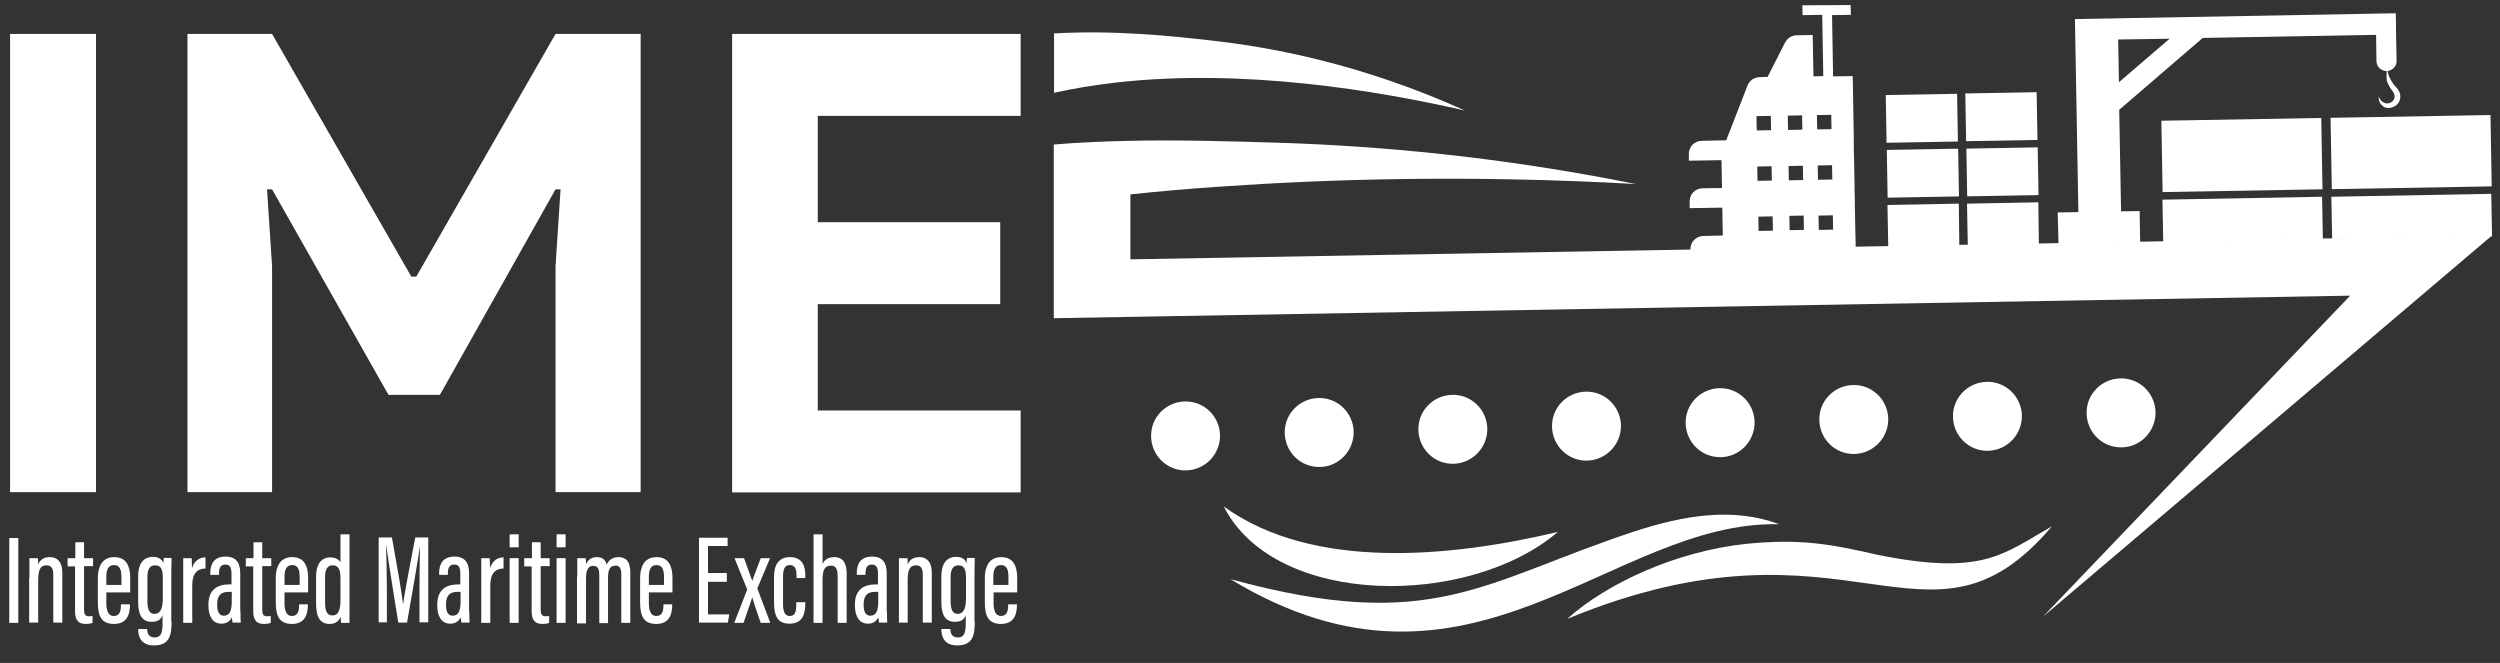 <?xml version="1.0" encoding="utf-8"?>
<!-- Generator: Adobe Illustrator 27.7.0, SVG Export Plug-In . SVG Version: 6.00 Build 0)  -->
<svg version="1.1" id="Layer_1" xmlns="http://www.w3.org/2000/svg" xmlns:xlink="http://www.w3.org/1999/xlink" x="0px" y="0px"
	 viewBox="0 0 942.8 250" style="enable-background:new 0 0 942.8 250;" xml:space="preserve">
<rect x="0" y="0" width="942.8" height="250" fill="#333333" stroke="none"/>
<style type="text/css">
	.st0{fill:#ffffff;}
</style>
<g>
	<path class="st0" d="M447.4,177.4L447.4,177.4c-7.2,0.2-13.1-5.5-13.3-12.7v0c-0.2-7.2,5.5-13.1,12.7-13.3h0
		c7.2-0.2,13.1,5.5,13.3,12.7v0C460.2,171.3,454.5,177.2,447.4,177.4z"/>
	<path class="st0" d="M497.8,176.1L497.8,176.1c-7.2,0.2-13.1-5.5-13.3-12.7v0c-0.2-7.2,5.5-13.1,12.7-13.3h0
		c7.2-0.2,13.1,5.5,13.3,12.7v0C510.6,170,504.9,176,497.8,176.1z"/>
	<path class="st0" d="M548.2,174.9L548.2,174.9c-7.2,0.2-13.1-5.5-13.3-12.7v0c-0.2-7.2,5.5-13.1,12.7-13.3l0,0
		c7.2-0.2,13.1,5.5,13.3,12.7v0C561,168.8,555.3,174.7,548.2,174.9z"/>
	<path class="st0" d="M598.6,173.7L598.6,173.7c-7.2,0.2-13.1-5.5-13.3-12.7v0c-0.2-7.2,5.5-13.1,12.7-13.3h0
		c7.2-0.2,13.1,5.5,13.3,12.7v0C611.4,167.6,605.7,173.5,598.6,173.7z"/>
	<path class="st0" d="M649,172.4c-7.2,0.2-13.1-5.5-13.3-12.7c-0.2-7.2,5.5-13.1,12.7-13.3c7.2-0.2,13.1,5.5,13.3,12.7
		C661.8,166.3,656.1,172.3,649,172.4z"/>
	<path class="st0" d="M699.4,171.2L699.4,171.2c-7.2,0.2-13.1-5.5-13.3-12.7v0c-0.2-7.2,5.5-13.1,12.7-13.3v0
		c7.2-0.2,13.1,5.5,13.3,12.7v0C712.2,165.1,706.5,171,699.4,171.2z"/>
	<path class="st0" d="M749.8,170L749.8,170c-7.2,0.2-13.1-5.5-13.3-12.7v0c-0.2-7.2,5.5-13.1,12.7-13.3h0
		c7.2-0.2,13.1,5.5,13.3,12.7v0C762.6,163.9,756.9,169.8,749.8,170z"/>
	<path class="st0" d="M800.2,168.7L800.2,168.7c-7.2,0.2-13.1-5.5-13.3-12.7v0c-0.2-7.2,5.5-13.1,12.7-13.3l0,0
		c7.2-0.2,13.1,5.5,13.3,12.7v0C813,162.6,807.3,168.6,800.2,168.7z"/>
</g>
<g>
	<path class="st0" d="M464,218.4c76.7,21,95.2,0.8,152.7-18.1c18-5.8,36.6-9.2,54.3-2.6C607.5,196.1,554.6,273.4,464,218.4z"/>
	<path class="st0" d="M591,233.4c15.1-13.5,41.1-25.5,67.5-28.3c20.3-2,31.6,0,49.4,4.1c40.1,8.1,47.5-0.3,65.9-10.7
		C726.9,253.8,697.9,189.2,591,233.4z"/>
	<path class="st0" d="M587.5,200.6c-33.5,28.6-106.5,28.7-126-9.6C495.1,215.3,547.1,210.2,587.5,200.6z"/>
</g>
<g>
	<g>
		
			<rect x="879" y="43.9" transform="matrix(1 -1.738929e-02 1.738929e-02 1 -0.859 15.817)" class="st0" width="60.3" height="26.9"/>
		<polygon class="st0" points="879.5,90.1 939.8,89.1 939.5,73.1 879.2,74.2 		"/>
		<g>
			<path class="st0" d="M900.1,26.8L900.1,26.8c-2.1,0-3.8-1.6-3.9-3.7L896,7.9l7.5-0.1l0.3,15.2C903.8,25,902.2,26.7,900.1,26.8z"
				/>
			<path class="st0" d="M900.3,25.8c0.1,1.5,0.5,2.9,1.2,4.1c0.3,0.6,0.7,1.2,1.1,1.8c0.4,0.6,0.9,1.1,1.4,1.6l-1.4,1.1l0,0l1.4-1.1
				c0.4,0.5,0.8,1.1,1,1.8c0.2,0.7,0.3,1.4,0.1,2.2c-0.3,1.5-1.4,2.7-2.8,3.1l-0.2,0.1l-0.3,0.1c-0.1,0-0.3,0.1-0.5,0.1
				c-0.4,0.1-0.7,0-1.1,0c-0.7-0.1-1.3-0.4-1.8-0.9c-1-0.8-1.5-2.2-1.3-3.4c0.3,1.1,1.1,1.9,1.9,2.3c0.4,0.2,0.9,0.3,1.3,0.3
				c0.2,0,0.5,0,0.6-0.1c0.1,0,0.2,0,0.3-0.1c0.2,0,0.2-0.1,0.3-0.1c0.8-0.4,1.3-1,1.5-1.8c0.2-0.8-0.1-1.6-0.6-2.4l1.4-1.1l0,0
				l-1.4,1.1c-1-1.2-1.8-2.6-2.3-4.1C900,28.9,899.9,27.2,900.3,25.8z"/>
			<path class="st0" d="M776.3,92l30.8-0.6l-0.2-11.8l-7,0.1l-0.7-38.3l31.5-27.1l72.9-1.3l-0.1-8L798.6,6.9l0,0l-3.8,0.1l-1.5,0
				l0,0l-10.8,0.2l1.3,72.8l-7.8,0.1L776.3,92z M818.2,14.6L799.1,31l-0.3-16.1L818.2,14.6z"/>
		</g>
		<polygon class="st0" points="815.8,91.3 876,90.2 875.7,74.2 815.5,75.3 		"/>
		
			<rect x="815.2" y="45" transform="matrix(1 -1.738929e-02 1.738929e-02 1 -0.888 14.708)" class="st0" width="60.3" height="26.9"/>
		
			<rect x="741.2" y="35" transform="matrix(1 -1.738929e-02 1.738929e-02 1 -0.651 13.13)" class="st0" width="26.9" height="18"/>
		<polygon class="st0" points="738.9,92.7 738.7,76.8 711.8,77.3 712.1,93.2 		"/>
		
			<rect x="741.6" y="55.8" transform="matrix(1 -1.738929e-02 1.738929e-02 1 -1.012 13.139)" class="st0" width="26.9" height="18"/>
		
			<rect x="711.6" y="56.3" transform="matrix(1 -1.738929e-02 1.738929e-02 1 -1.026 12.617)" class="st0" width="26.9" height="18"/>
		<path class="st0" d="M642.4,89c-2.8,0-5,2.3-4.9,5.1l0,0.4l62.3-1.1l0-1.6l-0.1-3.7l-0.2-10.5l0-1.8l-0.1-3.8l0-1.8l-0.2-10.5
			l-0.1-3.7l0-1.2l0-2.5l-0.4-23.6l-7.4,0.1l-0.4-23.1l7.1-0.1l-0.1-3.7L679.7,2l0.1,3.7l7.4-0.1l0.4,23.1l-3.7,0.1l-0.3-15.6
			l-6,0.1c-1.9,0-3.5,1.1-4.4,2.7l-6.6,13l-3,0.1c-2,0-3.9,1.3-4.6,3.2l-8,20.6l-9.2,0.2c-2.8,0-5,2.3-4.9,5.1l0,2.4l12.3-0.2
			l0.2,10.5l-7.3,0.1c-2.8,0-5,2.3-4.9,5.1l0,2.4l12.3-0.2l0.2,10.5L642.4,89z M685.2,43.4l5.4-0.1l0.1,5.4l-5.4,0.1L685.2,43.4z
			 M685.5,62.4l5.4-0.1l0.1,5.4l-5.4,0.1L685.5,62.4z M685.8,81.3l5.4-0.1l0.1,5.4l-5.4,0.1L685.8,81.3z M674.2,43.6l5.4-0.1
			l0.1,5.4l-5.4,0.1L674.2,43.6z M674.5,62.6l5.4-0.1l0.1,5.4l-5.4,0.1L674.5,62.6z M674.8,81.4l5.4-0.1l0.1,5.4l-5.4,0.1
			L674.8,81.4z M662.4,43.8l5.4-0.1l0.1,5.4l-5.4,0.1L662.4,43.8z M662.7,62.8l5.4-0.1l0.1,5.4l-5.4,0.1L662.7,62.8z M663.1,81.7
			l5.4-0.1l0.1,5.4l-5.4,0.1L663.1,81.7z"/>
		
			<rect x="711.2" y="35.6" transform="matrix(1 -1.738929e-02 1.738929e-02 1 -0.665 12.608)" class="st0" width="26.9" height="18"/>
		<polygon class="st0" points="768.9,92.1 768.7,76.3 741.8,76.8 742.1,92.6 		"/>
	</g>
</g>
<g>
	<path class="st0" d="M397.5,35c7.1-1.6,15-2.9,23.6-3.9c48.1-5.4,98.7,3.1,131.4,10.6C513.3,24,479.3,17.8,457,15.3
		c-15.1-1.7-36.2-4-59.5-2.7V35z"/>
	<path class="st0" d="M939.8,88.8l-27.9,0.5l-485.6,8.5V73.3c10.5-1.1,21.6-2.1,33.5-2.9c41.6-2.9,94.7-4.5,157.1-1
		C564.2,58.8,519,55.1,484.3,53.9c-19.2-0.6-38.5-1.2-58.1-0.8c-9.5,0.2-19.1,0.6-28.8,1.4V120l28.8-0.5l460.1-8
		c-38.6,40.4-77.3,80.7-115.9,121.1C826.9,184.7,883.3,136.8,939.8,88.8z"/>
</g>
<g>
	<g>
		<path class="st0" d="M3.8,12.8h32.4v172.8H3.8V12.8z"/>
		<path class="st0" d="M70.7,12.8h31.9l52.5,91.5h1.9l52.5-91.5h32.1v172.8h-32.1v-85.2l1.9-29h-1.9l-43.6,77.5h-19.4l-43.9-77.5
			h-1.9l1.9,29v85.2H70.7V12.8z"/>
		<path class="st0" d="M308.4,43.7v40.1h68.8v30.9h-68.8v40.1h76.5v30.9H276.1V12.8h108.8v30.9H308.4z"/>
	</g>
	<g>
		<path class="st0" d="M6.9,202.9v32H3.5v-32H6.9z"/>
		<path class="st0" d="M11.1,217.9c0-4.9,0-6.2,0-7.4h3.2c0.1,0.5,0.1,1.4,0.1,2.4c0.7-1.8,2.1-2.8,4.4-2.8c2.6,0,4.7,1.5,4.7,6
			v18.7h-3.4v-18.1c0-2.4-0.8-3.5-2.5-3.5c-2,0-3.2,1-3.2,5.6v16h-3.4V217.9z"/>
		<path class="st0" d="M25.6,210.5h2.8v-6h3.3v6h3.4v3h-3.4v16.4c0,1.3,0.2,2.5,1.7,2.5c0.5,0,1.2,0,1.5-0.1v2.6
			c-0.7,0.3-1.8,0.4-2.6,0.4c-2.3,0-4-1-4-4.7v-17h-2.8V210.5z"/>
		<path class="st0" d="M40.1,223.4v4c0,2.4,0.5,4.9,2.8,4.9c2.3,0,2.7-1.9,2.7-4.2v-0.2H49v0.2c0,2.8-0.6,7.2-6,7.2
			c-5,0-6.1-3.3-6.1-8.3v-9.1c0-3.7,1.3-7.8,6.2-7.8c4.6,0,6,3.5,6,7.8c0,1.3,0,4.1,0,5.5H40.1z M45.8,220.6v-3
			c0-2.3-0.4-4.5-2.8-4.5c-2.3,0-2.9,1.9-2.9,4.5v3H45.8z"/>
		<path class="st0" d="M64.7,234.3c0,4.9-0.5,9.1-6.6,9.1c-5,0-6-3.4-6-6.1v-0.1h3.4v0.1c0,1.2,0.4,3.1,2.8,3.1c2.5,0,3-1.9,3-5.4
			V232c-0.6,1.7-1.9,2.5-4.1,2.5c-3.7,0-5.1-2.7-5.1-7.5v-9.8c0-4.3,1.8-7.2,5.6-7.2c2.5,0,3.6,1.3,3.9,2.5c0-0.7,0.1-1.6,0.2-2.1
			h2.9c0,1.3-0.1,3.5-0.1,6.4V234.3z M55.6,217.5v9.3c0,3.1,0.8,4.7,2.6,4.7c2.7,0,3.2-2.8,3.2-6.1v-7.2c0-2.8-0.3-5-2.9-5
			C56.4,213.2,55.6,214.8,55.6,217.5z"/>
		<path class="st0" d="M69.1,218.8c0-3.9,0-6.1,0-8.3h3.2c0,0.6,0.1,2.2,0.1,3.8c0.9-3,3-4.1,5.1-4.1v4.2c-3,0-5,1.8-5,6.2v14.3
			h-3.4V218.8z"/>
		<path class="st0" d="M90.7,230.6c0,1.7,0,3.5,0.1,4.2h-3.1c-0.1-0.6-0.2-1.6-0.3-2c-0.8,1.8-2.3,2.4-3.9,2.4
			c-3.5,0-4.9-3.1-4.9-6.9v-0.4c0-5.5,3.4-7.5,7.7-7.5c0.3,0,0.6,0,1,0v-3.9c0-2.2-0.4-3.6-2.3-3.6c-1.9,0-2.4,1.4-2.4,3.3v0.6h-3.3
			v-0.6c0-3.4,1.3-6.3,5.8-6.3c4.2,0,5.5,2.7,5.5,6.3V230.6z M87.4,223.2c-0.3,0-0.9,0-1.2,0c-2.7,0-4.3,1.2-4.3,4.7v0.4
			c0,2.2,0.7,3.9,2.5,3.9c2.2,0,3-1.8,3-5.4V223.2z"/>
		<path class="st0" d="M92.8,210.5h2.8v-6h3.3v6h3.4v3h-3.4v16.4c0,1.3,0.2,2.5,1.7,2.5c0.5,0,1.2,0,1.5-0.1v2.6
			c-0.7,0.3-1.8,0.4-2.6,0.4c-2.3,0-4-1-4-4.7v-17h-2.8V210.5z"/>
		<path class="st0" d="M107.3,223.4v4c0,2.4,0.5,4.9,2.8,4.9c2.3,0,2.7-1.9,2.7-4.2v-0.2h3.3v0.2c0,2.8-0.6,7.2-6,7.2
			c-5,0-6.1-3.3-6.1-8.3v-9.1c0-3.7,1.3-7.8,6.2-7.8c4.6,0,6,3.5,6,7.8c0,1.3,0,4.1,0,5.5H107.3z M113,220.6v-3
			c0-2.3-0.4-4.5-2.8-4.5c-2.3,0-2.9,1.9-2.9,4.5v3H113z"/>
		<path class="st0" d="M131.8,201.5v27.1c0,2.9,0,4.9,0,6.3h-3.2c-0.1-0.5-0.1-1.8-0.1-2.4c-0.6,1.5-1.7,2.8-4.2,2.8
			c-4,0-5.1-3.2-5.1-7.9v-10c0-4.3,1.7-7.2,5.4-7.2c2.1,0,3.2,0.9,3.8,1.8v-10.5H131.8z M122.6,217.5v9.9c0,3.1,0.8,4.7,2.7,4.7
			c2.5,0,3.1-2.4,3.1-5.8v-8c0-2.7-0.3-5.1-3-5.1C123.4,213.2,122.6,214.9,122.6,217.5z"/>
		<path class="st0" d="M158.2,221.5c0-5.9,0.1-12.2,0.2-15.6h0c-0.8,5.4-3.2,19.4-4.9,28.9h-3.3c-1.3-8.2-3.8-23.3-4.5-29h-0.1
			c0.1,3.7,0.3,11,0.3,16.4v12.5h-3.1v-32h5c1.7,9.4,3.8,21.2,4.2,25.2h0c0.5-4,2.9-16.3,4.6-25.2h4.9v32h-3.3V221.5z"/>
		<path class="st0" d="M177,230.6c0,1.7,0,3.5,0.1,4.2H174c-0.1-0.6-0.2-1.6-0.3-2c-0.8,1.8-2.3,2.4-3.9,2.4c-3.5,0-4.9-3.1-4.9-6.9
			v-0.4c0-5.5,3.4-7.5,7.7-7.5c0.3,0,0.6,0,1,0v-3.9c0-2.2-0.4-3.6-2.3-3.6c-1.9,0-2.4,1.4-2.4,3.3v0.6h-3.3v-0.6
			c0-3.4,1.3-6.3,5.8-6.3c4.2,0,5.5,2.7,5.5,6.3V230.6z M173.7,223.2c-0.3,0-0.9,0-1.2,0c-2.7,0-4.3,1.2-4.3,4.7v0.4
			c0,2.2,0.7,3.9,2.5,3.9c2.2,0,3-1.8,3-5.4V223.2z"/>
		<path class="st0" d="M181.5,218.8c0-3.9,0-6.1,0-8.3h3.2c0,0.6,0.1,2.2,0.1,3.8c0.9-3,3-4.1,5.1-4.1v4.2c-3,0-5,1.8-5,6.2v14.3
			h-3.4V218.8z"/>
		<path class="st0" d="M192.2,210.5h3.4v24.4h-3.4V210.5z M192.2,201.5h3.4v4.9h-3.4V201.5z"/>
		<path class="st0" d="M197.8,210.5h2.8v-6h3.3v6h3.4v3h-3.4v16.4c0,1.3,0.2,2.5,1.7,2.5c0.5,0,1.2,0,1.5-0.1v2.6
			c-0.7,0.3-1.8,0.4-2.6,0.4c-2.3,0-4-1-4-4.7v-17h-2.8V210.5z"/>
		<path class="st0" d="M209.9,210.5h3.4v24.4h-3.4V210.5z M209.9,201.5h3.4v4.9h-3.4V201.5z"/>
		<path class="st0" d="M217.7,217.5c0-4.4,0-5.8,0-7h3.2c0.1,0.7,0.1,1.5,0.1,2.3c0.7-1.6,2-2.7,4.1-2.7c1.8,0,3.2,0.8,3.7,2.8
			c0.7-1.5,2-2.8,4.4-2.8c2.4,0,4.5,1.1,4.5,5.8v19h-3.4v-18.3c0-1.9-0.4-3.3-2.2-3.3c-2.3,0-2.8,2-2.8,4.7v17H226v-18.1
			c0-2.6-0.7-3.5-2.3-3.5c-2.2,0-2.7,2.1-2.7,4.9v16.8h-3.4V217.5z"/>
		<path class="st0" d="M244.7,223.4v4c0,2.4,0.5,4.9,2.8,4.9c2.3,0,2.7-1.9,2.7-4.2v-0.2h3.3v0.2c0,2.8-0.6,7.2-6,7.2
			c-5,0-6.1-3.3-6.1-8.3v-9.1c0-3.7,1.3-7.8,6.2-7.8c4.6,0,6,3.5,6,7.8c0,1.3,0,4.1,0,5.5H244.7z M250.4,220.6v-3
			c0-2.3-0.4-4.5-2.8-4.5c-2.3,0-2.9,1.9-2.9,4.5v3H250.4z"/>
		<path class="st0" d="M274.1,219.4H267v12.3h8l-0.5,3.1h-10.9v-32h10.8v3.1H267v10.2h7.1V219.4z"/>
		<path class="st0" d="M280.6,210.5c1.7,4.8,2.6,7.3,3.1,8.6h0c0.5-1.7,1.7-4.5,3.2-8.6h3.5l-4.8,11.4l4.9,13h-3.6
			c-1.9-5.2-2.8-8.3-3.2-9.6h0c-0.5,1.4-1.6,4.8-3.3,9.6h-3.5l4.9-12.6l-4.8-11.8H280.6z"/>
		<path class="st0" d="M303.7,227.2v0.3c0,4.2-1.1,7.7-6,7.7c-4.7,0-5.8-3.3-5.8-8.2v-9.5c0-4.1,1.5-7.4,6-7.4
			c4.9,0,5.8,3.7,5.8,6.9v1h-3.3v-0.8c0-2.2-0.4-4.1-2.5-4.1c-1.9,0-2.6,1.4-2.6,4.3v10.4c0,2.2,0.4,4.5,2.5,4.5
			c1.9,0,2.5-1.3,2.5-4.4v-0.8H303.7z"/>
		<path class="st0" d="M310.2,201.5v11.2c0.6-1.4,2-2.6,4.4-2.6c3.6,0,4.7,2.7,4.7,6.3v18.5h-3.4v-17.6c0-2-0.3-4-2.5-4
			c-2.6,0-3.2,2-3.2,5.5v16.1h-3.4v-33.4H310.2z"/>
		<path class="st0" d="M334.5,230.6c0,1.7,0,3.5,0.1,4.2h-3.1c-0.1-0.6-0.2-1.6-0.3-2c-0.8,1.8-2.3,2.4-3.9,2.4
			c-3.5,0-4.9-3.1-4.9-6.9v-0.4c0-5.5,3.4-7.5,7.7-7.5c0.3,0,0.6,0,1,0v-3.9c0-2.2-0.4-3.6-2.3-3.6c-1.9,0-2.4,1.4-2.4,3.3v0.6h-3.3
			v-0.6c0-3.4,1.3-6.3,5.8-6.3c4.2,0,5.5,2.7,5.5,6.3V230.6z M331.2,223.2c-0.3,0-0.9,0-1.2,0c-2.7,0-4.3,1.2-4.3,4.7v0.4
			c0,2.2,0.7,3.9,2.5,3.9c2.2,0,3-1.8,3-5.4V223.2z"/>
		<path class="st0" d="M339,217.9c0-4.9,0-6.2,0-7.4h3.2c0.1,0.5,0.1,1.4,0.1,2.4c0.7-1.8,2.1-2.8,4.4-2.8c2.6,0,4.7,1.5,4.7,6v18.7
			H348v-18.1c0-2.4-0.8-3.5-2.5-3.5c-2,0-3.2,1-3.2,5.6v16H339V217.9z"/>
		<path class="st0" d="M367.6,234.3c0,4.9-0.5,9.1-6.6,9.1c-5,0-6-3.4-6-6.1v-0.1h3.4v0.1c0,1.2,0.4,3.1,2.8,3.1c2.5,0,3-1.9,3-5.4
			V232c-0.6,1.7-1.9,2.5-4.1,2.5c-3.7,0-5.1-2.7-5.1-7.5v-9.8c0-4.3,1.8-7.2,5.6-7.2c2.5,0,3.6,1.3,3.9,2.5c0-0.7,0.1-1.6,0.2-2.1
			h2.9c0,1.3-0.1,3.5-0.1,6.4V234.3z M358.5,217.5v9.3c0,3.1,0.8,4.7,2.6,4.7c2.7,0,3.2-2.8,3.2-6.1v-7.2c0-2.8-0.3-5-2.9-5
			C359.4,213.2,358.5,214.8,358.5,217.5z"/>
		<path class="st0" d="M374.7,223.4v4c0,2.4,0.5,4.9,2.8,4.9c2.3,0,2.7-1.9,2.7-4.2v-0.2h3.3v0.2c0,2.8-0.6,7.2-6,7.2
			c-5,0-6.1-3.3-6.1-8.3v-9.1c0-3.7,1.3-7.8,6.2-7.8c4.6,0,6,3.5,6,7.8c0,1.3,0,4.1,0,5.5H374.7z M380.3,220.6v-3
			c0-2.3-0.4-4.5-2.8-4.5c-2.3,0-2.9,1.9-2.9,4.5v3H380.3z"/>
	</g>
</g>
</svg>
